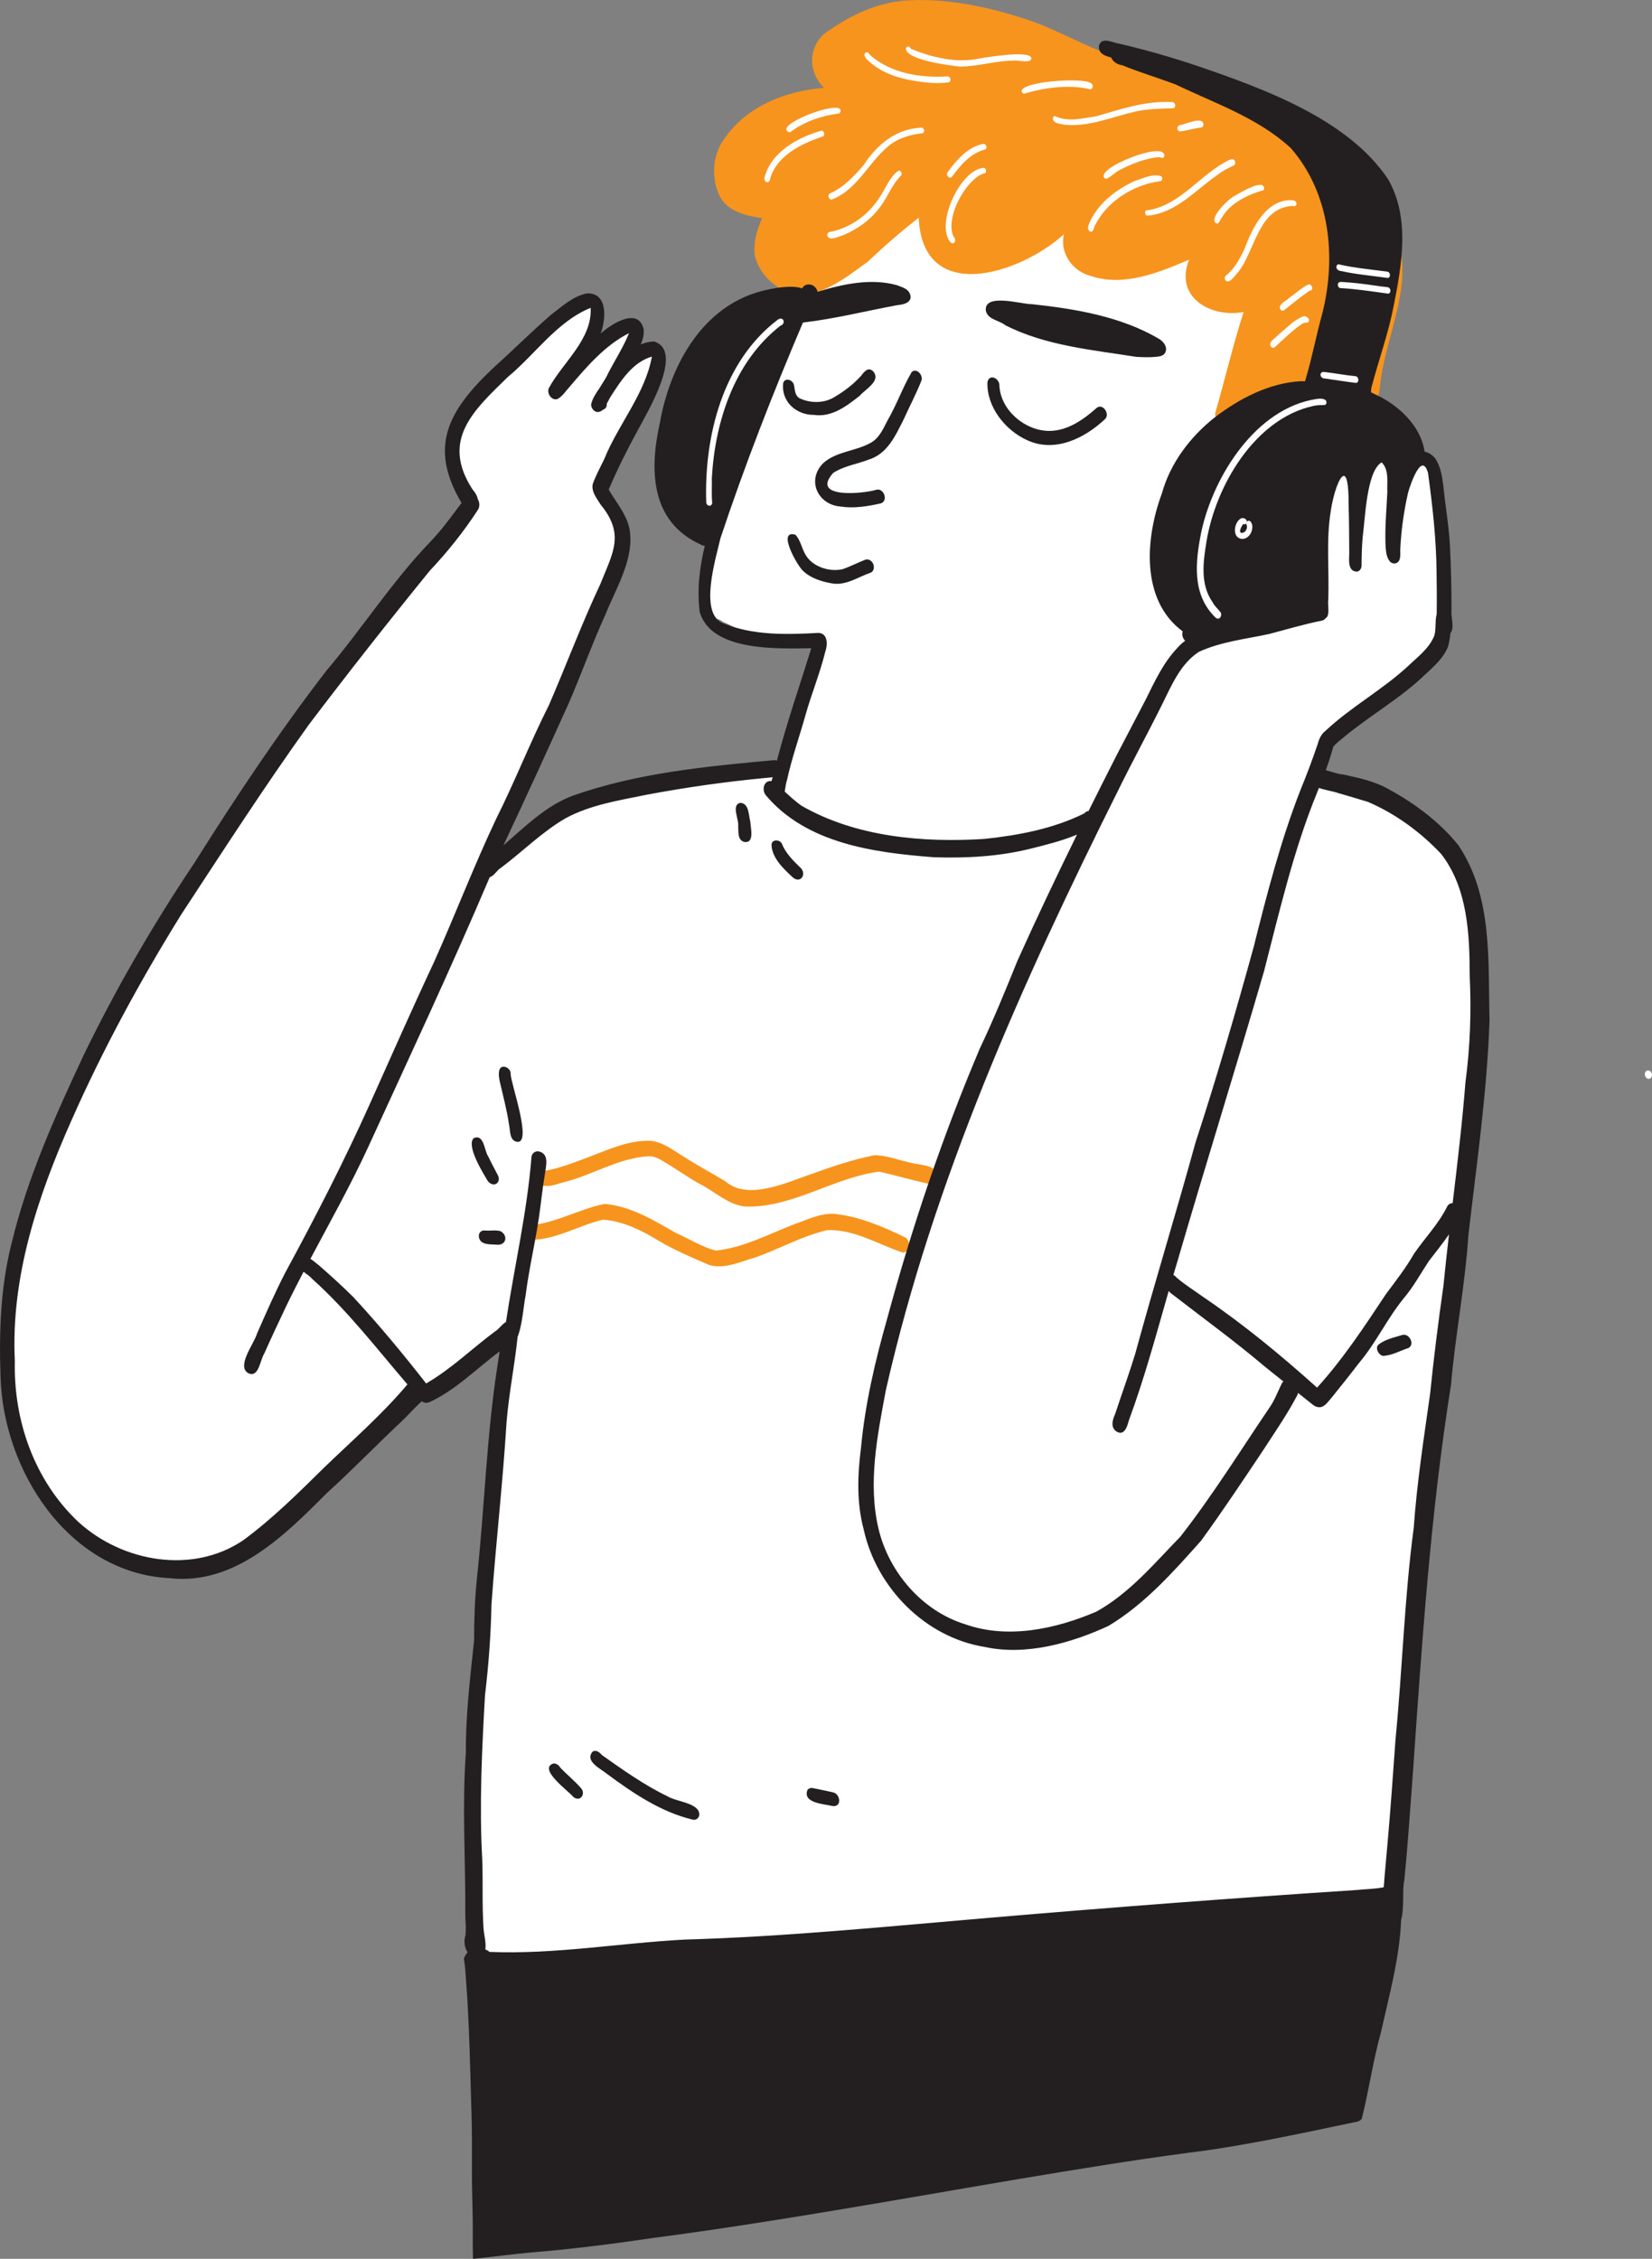 <?xml version="1.0" encoding="UTF-8"?>
<svg id="Layer_1" data-name="Layer 1" xmlns="http://www.w3.org/2000/svg" viewBox="0 0 1153.2 1576.52">
  <rect x="0" y="0" width="1153.2" height="1576.52" fill="#808080" stroke="none"/>
  <defs>
    <style>
      .cls-1 {
        fill: #fff;
      }

      .cls-2 {
        fill: #f7941d;
      }

      .cls-3 {
        fill: #231f20;
      }
    </style>
  </defs>
  <path class="cls-1" d="m395.04,215.29c.84-.04,2.91-.03,2,1.14-1.94-.15-3.37,1.48-4.9,2.54-.97.67-1.72,1.57-2.65,2.27-1.06.79-2.38,1.13-3.48,1.87-.67.45-1.4.71-2.05,1.14-.54.36-.95,1.06-1.46,1.52-1.08.96-1.9,2.21-3,3.11-2.29,1.87-5.04,3.46-7.18,5.48-1.33,1.26-2.13,2.69-3.28,4.05-1.03,1.21-2.41,2.13-3.46,3.38-1.82,2.17-4.12,3.92-5.91,6.11-.37.45-.57.88-1.05,1.22s-1.08.47-1.57.86-.9.75-1.43,1.1c-.97.65-1.33,1.5-2.12,2.28-.94.93-2.08,1.6-3.11,2.39s-2.22,2.26-3.01,3.36c-.73,1.02-1.41,1.89-2.31,2.78-1.03,1.02-1.69,2.18-2.73,3.21-2.01,1.99-3.9,4.18-5.94,6.23-1.75,1.75-3.46,3.44-4.65,5.56-.53.94-.93,1.9-1.38,2.89-.29.64-.88,1.02-1.21,1.65-.3.58-.7,1.5-.89,2.12-.16.53,0,1.03-.12,1.56-.13.57-.61,1-.77,1.56-.29,1-.64,2.1-.88,3.11-.49,2.08-1.23,4.02-2.08,6-.39.9-1.22,1.17-1.69,1.97-.26.44-.28.95-.53,1.37-.27.44-.5.58-.68,1.08-.69,1.91-1.54,3.8-2.17,5.78-.21.66-.26,1.39-.49,2.04-.24.69-.74.94-1.1,1.53-.42.69-.04,1.16-.22,1.93-.14.57-.36.79-.47,1.4-.17.97-.44,1.92-.67,2.88-.35,1.47-.22,3.04-.22,4.57,0,1.18-.19,2.52.1,3.67.24.94.84,1.9,1.12,2.75.66,1.96,2.2,3.56,3.65,5.02.6.6,1.37,1.27,1.69,2.08.28.7.31,1.27.71,1.94s.71,1.4.95,2.17c.39,1.23.95,2.4,1.1,3.68.2,1.71.95,3.14,1.3,4.8.15.72.06,1.32.36,2.02.22.52.43,1,.62,1.53.45,1.25.39,2.33.39,3.67,0,.59.03,1.19,0,1.79-.03.94-.25.89-.63,1.65-.67,1.34-.87,2.99-1.24,4.45s-1.2,2.92-1.69,4.34c-.39,1.14-1.01,1.66-1.67,2.65-.38.57-.79,1.09-1.18,1.64-.36.49-.44,1.17-.79,1.63-.44.58-1,.89-1.42,1.54-.55.84-.74.82-1.57,1.49-.71.57-1.11,1.4-1.69,2.08-.78.9-1.8,1.44-2.51,2.42-1.48,2.07-3.41,3.66-4.93,5.72-.99,1.35-2.27,2.53-3.56,3.58-1.14.92-2.01,2.33-3.22,3.17-1.12.78-1.87,1.82-3.01,2.6-1.36.92-2.73,1.99-3.79,3.27-.87,1.05-1.81,2.06-2.86,2.86-.49.38-.88.81-1.34,1.24-.66.61-.96,1.16-1.53,1.79-.24.27-.7.36-.94.64-.19.23-.24.59-.42.81-.35.44-.81.48-1.24.84s-.61,1.04-.98,1.43c-.47.5-.94.76-1.35,1.37-.63.95-1.5,1.54-2.21,2.41-.28.34-.34.99-.64,1.29-.26.27-.6.34-.87.54-.58.43-1.04.95-1.56,1.5-1.45,1.55-2.61,3.34-4.06,4.89-.65.69-1.28,1.35-1.92,2.04-.42.45-.96.79-1.31,1.33-.33.52-.42,1.22-.84,1.68-.67.72-1.48,1.36-2.18,2.08-.57.58-.82,1.01-1.17,1.69-.4.77-.93.99-1.47,1.64-.89,1.07-1.76,2.03-2.61,3.12-.33.43-.86.99-1.25,1.36-.5.47-1.11.75-1.58,1.3-.97,1.12-1.65,2.42-2.52,3.58-.8,1.07-1.31,2.2-2.07,3.31-.63.94-.84,1.96-1.5,2.91-.74,1.07-1.53,2.08-2.22,3.14-1.56,2.4-2.95,5.08-4.46,7.54-1.16,1.89-2.45,4.09-3.86,5.88-.97,1.23-2.61,2.91-4.12,3.43-.5.17-1.85.48-2.23.88-.71.75-1.35,1.53-2.1,2.24-1.1,1.04-2.05,2.23-3.15,3.27-.51.48-.87,1.05-1.38,1.52-.35.32-.97.45-1.36.78-.55.46-.91,1.08-1.45,1.56-.75.67-1.68,1.16-2.43,1.84-1.14,1.04-1.97,2.34-3.1,3.37s-2.47,1.93-3.7,2.86-2.09,2.31-3.22,3.36c-.82.75-1.69,1.49-2.43,2.31-1.87,2.04-3.43,4.34-5.33,6.36-.32.34-.83.81-1.13,1.2-.48.61-.64,1.08-1.02,1.74s-.97.95-1.44,1.58c-.4.53-.36,1.17-.63,1.73-.52,1.11-1.49,1.93-2.14,2.98-.53.85-.86,1.82-1.42,2.66-.44.66-.64,1.35-1.04,1.95-.33.51-.83.88-1.17,1.47-.9,1.56-1.96,3.04-2.91,4.56-.4.64-.5,1.32-.76,2s-.69,1.11-1.02,1.67c-.26.43-.38.99-.59,1.43-.41.85-1.1,1.53-1.31,2.47-.13.59-.19,1.16-.42,1.77-.28.75-.53,1.29-.88,1.87-.98,1.59-1.63,3.55-2.57,5.24-2.12,3.82-4.31,7.5-6.7,11.18-1.86,2.86-3.66,5.82-5.63,8.61-.92,1.3-1.71,2.77-2.56,4.1-.4.64-.77,1.28-1.21,1.89-.62.87-1.02,1.85-1.62,2.68-.89,1.24-1.82,2.61-2.58,4-.47.85-.59,1.8-1.15,2.59-.18.26-.49.4-.68.73-.21.36-.2.79-.41,1.13-.47.78-.86,1.36-1.25,2.25-.29.66-.65,1.33-1.04,1.91s-.89,1.02-1.17,1.69c-.52,1.23-1.14,2.06-1.85,3.21-.48.78-1.12,1.37-1.62,2.13-.58.89-.74,1.92-1.32,2.82-.97,1.48-1.77,3.17-2.75,4.68-.56.85-1.44,1.91-2.12,2.67-.27.3-.67.52-.91.84-.37.49-.38,1.06-.73,1.54-.99,1.38-2.56,2.22-3.36,3.71-.61,1.13-1.32,2.14-1.98,3.22-.48.79-1.09,1.04-1.55,1.85-.74,1.28-1.34,2.65-2.1,3.92-1.68,2.81-3.67,5.21-5.07,8.22-1.01,2.17-2.33,4.15-3.84,6-.68.84-1.23,1.76-1.79,2.67-.45.73-.59,1.54-1.09,2.25s-1.13,1.42-1.67,2.09c-.26.33-.55.51-.8.88-.39.56-.38,1.31-.74,1.83s-.51.27-.8.6c-.43.49-.57,1.08-.87,1.64-.63,1.16-1.39,2.23-2.02,3.4-1.11,2.07-2.32,4.06-3.53,6.09s-2.43,3.83-3.57,5.78c-.52.9-1.15,1.79-1.57,2.73-.55,1.23-1.11,1.88-1.89,2.94-2.21,3.02-4.28,6.22-6.78,8.89-.8.86-1,1.17-1.41,2.31s-.92,2.35-1.45,3.44-1.34,2.08-2.01,3.15c-.37.63-.79,1.23-1.26,1.79-.34.52-.55,1.08-.63,1.69-.95,1.7-1.99,3.39-3,5.07-.43.72-.9,1.41-1.34,2.11-.57.9-.79,1.73-1.21,2.71-.36.84-.94,2.09-1.52,2.82-.87,1.09-1.64,2.23-2.46,3.34-.97,1.31-2.07,2.5-2.91,3.9-.63,1.04-1.37,1.45-2.15,2.32-.53.6-.83,1.37-1.3,2.01s-.88,1.28-1.22,2c-.44.92-.87,1.37-1.47,2.11-.83,1.03-1.26,2.45-1.86,3.66-.52,1.04-1.03,2.08-1.56,3.11-.21.42-.33.97-.54,1.36-.26.45-.67.76-1.02,1.2-.63.8-.8,1.69-1.32,2.56-.57.94-1.09,1.9-1.68,2.79-.61.92-.95,1.7-1.3,2.67-.31.87-1.13,1.22-1.51,2.1-.26.62-.19,1.34-.39,1.99-.22.71-.65,1.29-1.06,1.9-.65.97-1.15,1.98-1.15,3.18,0,.08.08.64.06.72-.19.59-.37.54-.86.95-.57.48-.94,1.16-1.33,1.79-1.01,1.65-2.46,3.21-3.14,5.02-.88,2.36-1.46,4.79-2.26,7.11-.63,1.82-1.23,3.45-2.18,5.11-.45.78-.63,1.41-.87,2.21-.27.91-.83,1.54-1.12,2.45-.26.83-.6,1.66-.89,2.45-.35.94-1.08,1.86-1.45,2.76-.41.98-.41,1.95-.97,2.83-.71,1.12-1.11,2.27-1.78,3.4-1.04,1.76-2.34,3.49-2.9,5.45-.12.42-.21.97-.47,1.3-.32.4-.75.49-1.05.93-.41.61-.77,1.71-.94,2.44-.46,2.02-1.55,3.85-1.78,6-.11,1.02-.22,1.7-.47,2.66-.27,1.04-.65,1.97-.81,3.04-.28,1.87-2.01,2.81-3.42,4.02-.86.74-1.83,1.24-2.76,1.86-1.84,1.22-1.78,3.55-2.62,5.45-.92,2.08-2.4,3.76-3.11,5.96-.37,1.14-1.06,1.96-1.47,3.04s-.51,2.32-.97,3.42-1.06,1.96-1.2,3.18-.35,2.09-.82,3.26c-.92,2.33-1.01,5.1-1.34,7.58-.09.68-.02,1.48-.2,2.14s-.6,1.15-.77,1.8c-.22.86-.18,1.84-.35,2.72-.22,1.12-.62,2.04-1.03,3.1-.47,1.22-.62,2.54-.99,3.79s-.68,2.27-.78,3.57c-.07.9-.5,1.09-.81,1.86-.44,1.09.01,2.74-.17,3.9-.68,4.28-1.24,8.6-2.17,12.83-.4,1.84-.79,3.57-1.29,5.4s-.72,3.44-1.11,5.19c-1.01,4.55-2.26,9.24-2.85,13.83-.27,2.09-.22,4.4-.93,6.4-.95,2.67-1.27,5.77-1.89,8.56s-1.11,5.67-1.72,8.51c-.37,1.73-.8,3.38-.84,5.16s-.05,3.13.43,4.81c.41,1.42.81,2.51.89,4.08.04.8.41,1.42.47,2.22.05.73-.06,1.42.09,2.12.07.3.3.55.36.98s0,.92-.01,1.34c0,.89,0,1.78,0,2.67,0,.7.14,1.54.02,2.22-.15.83-.49,1.32-.47,2.22s-.29,1.39-.47,2.22c-.09.42.09.91.03,1.34-.06.49-.28.63-.36.98-.61,2.96-.54,6.04-.54,9.22,0,.89-.04,1.78-.01,2.67.03,1.09.43,2.05.47,3.14.05,1.63-.29,3.5.03,5.09.18.89.35,1.5.4,2.44.04.78.27,1.6.44,2.34.18.8.73,1.29.91,2.1.2.9.76,1.75.9,2.67.24,1.58.64,3.1.9,4.66.18,1.04.41,1.87.41,3s0,2.3,0,3.45c0,1.58-.22,3.33-.01,4.9.19,1.44.81,2.75,1.4,4.16.22.53.62,1.19.74,1.7.17.7.15,1.5.53,2.15.14.25.33.32.45.52.36.6.28.56.43,1.24.11.48.4.84.48,1.32.1.56-.06,1.1.07,1.69.2.86.31,1.42.34,2.3.03,1.19.55,1.85.86,2.92.19.67.21,1.39.47,2.01.03.08.37.55.36.51.13.63-.16,1.63.17,2.18.19.3.57.27.74.51.2.3.09.88.17,1.24.18.79.64,1.53.8,2.33.12.57.15.85.31,1.31s.36.61.48,1.14c.29,1.23.24,2.52.53,3.78.14.61.15,1.38.54,1.91.24.33.55.49.75.84.42.74.52,1.73,1.02,2.48.38.56.85.75,1.13,1.41.43,1,.65,1.04,1.44,1.78.56.52.59,1.02.97,1.56.49.71,1.28,1.2,1.8,1.89.6.78,1.31,1.2,1.73,2,.19.35.25.8.49,1.15.2.22.43.4.7.52.09.25.15.51.19.78.41.78.53,1.46.77,2.24.18.58.22.36.47.78.2.34.33.56.54.97.45.89.54,1.82.89,2.71.31.77.78,1.41,1.11,2.2.64,1.53,2.12,2.62,3.26,3.78,1.23,1.25,1.74,3.3,3.08,4.34.57.44.92.73,1.43,1.21.59.56,1.32.68,1.81,1.32,1.05,1.37,2.13,2.71,3.42,3.84.6.52,1.43.85,1.91,1.48.2.26.22.67.42.93.25.34.63.43.9.72.67.72,1.05,1.27,1.78,1.9s1.56,1.44,2.11,2.25,1.09.83,1.69,1.42.63,1.19,1.42,1.69c.68.43,1.24.86,1.78,1.44s.88,1.47,1.43,2.04c.14.14.53.01.68.15.37.35.51.92.88,1.28.49.47,1.29.95,1.89,1.32.48.3.91.27,1.37.52.37.2.27.46.52.68.9.81,1.35,1.52,2.44,2.01,1.25.56,2.48,1.15,3.71,1.77,1,.5,1.75,1.28,2.76,1.79,1.32.67,2.38,1.47,3.88,1.79,1.76.38,3.27,1.16,5.01,1.54,1.36.3,1.9.69,2.99,1.35s2.32.78,3.53,1.04c2.12.46,4.15,1.1,6.27,1.61.31.08.69.12.98.21.42.12.99.61,1.31.7.95.27,2.04.19,3.02.42,2.5.6,5.02.99,7.52,1.46,1.61.3,3.32.56,4.95.84,1.22.21,2.63.39,3.88.5,2.79.25,5.74-.02,8.55-.02,2.32,0,4.55.17,6.78-.56,1.34-.44,2.55-1.03,3.94-1.27,1.51-.26,2.26-1.08,3.56-1.64,1.12-.47,2.86-.49,4.06-.53,1.38-.05,1.88-.6,3.08-1.33,2.39-1.45,4.88-2.16,7.44-3.22,2.14-.88,4.16-1.85,6.24-2.89s4.23-1.55,6.22-2.66c.9-.5,1.95-1.08,2.79-1.65,1.26-.85,1.99-1.86,3.43-2.49,1.34-.59,2.49-.87,3.67-1.76,1.39-1.04,2.98-1.81,4.34-2.88,2-1.56,4.13-2.93,6.21-4.34,1.68-1.14,3.67-1.73,5.33-2.86.84-.57,1.27-1.3,2.2-1.79,1.12-.58,2.12-1.39,3.13-2.13,2.3-1.69,3.6-4.36,5.77-6.12.42-.34.79-.43,1.15-.86.46-.56.55-1.07,1.07-1.59.66-.65,1.18-1.15,1.77-1.87s1.27-1.27,1.79-2c.66-.92,1.31-1.25,2.11-1.99.96-.9,1.71-2.06,2.66-3,1.09-1.08,2.18-2.16,3.25-3.25.83-.84,1.78-1.36,2.68-2.09,1.06-.87,1.94-1.83,3.07-2.67,4.66-3.42,8.56-7.82,12.9-11.58.91-.78,1.9-1.23,2.69-2.21s1.34-1.91,2.3-2.66,2.07-1.52,3.01-2.42c1.1-1.06,1.88-2.32,3.1-3.24,1.16-.88,2.04-1.47,2.94-2.66,1.08-1.42,2.15-3.23,3.51-4.38,2.07-1.75,3.63-3.74,5.56-5.63.81-.79,1.27-1.66,2-2.47.42-.47.71-.65,1.1-1.18.33-.45.47-.82.9-1.16.97-.77,1.92-1.58,2.81-2.53.99-1.06,1.87-2.28,2.96-3.33.53-.51,1.16-.86,1.7-1.33.6-.52.96-1.1,1.52-1.67.95-.98,1.88-2.03,2.91-2.91,1.54-1.31,2.66-3.02,4.2-4.31.71-.6,1.47-1.21,2.22-1.79,1.04-.8,2.26-1.09,3.36-1.75.66-.4,1.17-1.02,1.86-1.34.93-.44,1.84-.8,2.69-1.43,1.76-1.31,3.58-2.76,5.75-3.34,1.58-.42,2.28-.68,3.46-1.78,1.33-1.25,2.77-1.64,4.4-2.31.59-.24.96-.58,1.49-.91.74-.46,1.5-.64,2.26-1.06,1.45-.81,1.83-2.54,3.46-3.31.85-.4,1.57-.89,2.4-1.3.53-.27,1.15-.3,1.67-.61.75-.44,1.18-1.28,1.91-1.76.88-.57,2.08-.85,3.08-1.17,1.86-.59,3.11-1.6,4.8-2.47,1.47-.76,2.68-1.65,4.31-1.96.76-.14,1.22-.26,1.92-.68,1.17-.69,2.41-1.05,3.55-1.79.6-.39,1.09-.56,1.67-.89.83-.48,1.5-1.09,2.31-1.59.74-.46,1.46-.49,2.25-.78.7-.26,1.23-.68,1.86-1.06,1.4-.84,2.63-1.78,3.9-2.79l.79-.69c.39-.35.85-.56,1.37-.63.47-.4.5-.72.87-1.18.59,1.94.09,4.56.09,6.55v17.84c0,2.12-.11,4.18.34,6.23.81,3.72.56,7.48.55,11.28,0,4.44-.57,8.73-.89,13.16-.13,1.81-.36,3.58-.78,5.35s-.33,3.41-.65,5.1c-.61,3.15-1.35,6.22-2.14,9.34-.5,1.95-.73,3.93-1.22,5.9-.45,1.84-.68,3.77-.99,5.64s-.45,3.69-.44,5.6c0,1.09.12,2.22-.1,3.29-.6,2.97-.34,6.05-.35,9.08,0,2.13-.01,4.18-.22,6.3-.25,2.5.02,5.07-.32,7.55-.49,3.54-.38,7.1-.35,10.68.02,1.92-.45,3.69-.44,5.64,0,1.06,0,2.13,0,3.19.01,1.73-.35,3.36-.45,5.09-.13,2.32-.39,4.68-.79,6.97-.31,1.77.19,3.55-.53,5.25-.4.95-.9,1.85-1.34,2.77-.6,1.22-.8,2.52-.89,3.85-.07.98-.44,1.7-.45,2.72-.03,2.51.28,5.2-.09,7.69-.4,2.7-.36,5.36-.34,8.1.02,2.19-.28,4.33-.73,6.48-.48,2.32-.6,4.31-.61,6.65-.01,2.09.44,4.62.44,6.7,0,1.06.05,2.13.01,3.19s-.44,1.9-.45,2.99c-.06,4.14,0,8.29,0,12.43,0,1.67,0,3.33.01,5,.02,1.81-.49,3.51-.45,5.31.05,2.28-.51,4.35-.8,6.59-.31,2.4-.09,4.91-.09,7.33v8.33c0,1.59.05,3.2.01,4.79s-.47,3-.45,4.55c.02,1.81.09,3.54-.35,5.24-.26,1.02,0,2.09-.2,3.13-.23,1.2-.7,2.44-.81,3.65-.08.87.14,1.78.05,2.65-.14,1.23-.47,2.15-.47,3.46.02,2.69.42,5.78-.1,8.42-.55,2.79-.34,5.68-.35,8.54,0,1.29,0,2.47-.22,3.75-.28,1.6-.02,3.16-.2,4.75-.13,1.2-.48,2.21-.47,3.43,0,1,0,2.01,0,3.01v32.34c0,.81.02,1.62,0,2.42-.02,1.1-.4,2.05-.47,3.14s.02,2.21.03,3.3c.02,1.87-.47,3.64-.45,5.56s-.14,3.58-.57,5.45c-.36,1.6-.38,3.22-.67,4.83s.02,3.4-.2,5.08c-.4,3.05-.29,6.07-.69,9.12-.26,1.96-.06,3.84-.44,5.79-.21,1.06-.06,2.12-.09,3.19-.03,1.21-.48,2.2-.47,3.43.02,1.41.01,2.81.01,4.22,0,2.4-.27,5.04.22,7.38.58,2.8,1.2,5.67,1.55,8.5.27,2.2.85,4.55,1.44,6.67s1.78,3.85,2.14,5.99c.11.66.04,1.23.25,1.89.25.8.55,1.39.64,2.24.13,1.23.37,2.49.76,3.67.65,1.98,1.08,4.23,1.89,6.11.97,2.24,2.4,3.81,5.04,4.01,3.81.29,7.5.45,11.33.43,6.71-.04,13.32.94,20.01,1.25,5.95.28,11.91.24,17.87.63,1.77.12,3.57.25,5.33.43,2.99.31,5.91,1.11,8.92,1.21,5.34.18,10.63.49,15.97.48,5.63-.01,11.33-.35,16.93.41,3.92.53,7.75,1.4,11.65,2.03,6.26,1.02,12.55,1.75,18.89,1.94,9.37.28,18.78.05,28.15.06,3.47,0,6.94.07,10.4.03,5.66-.05,11.27-.67,16.92-.94,9.75-.46,19.5-.51,29.25-.45,7.75.05,15.51.7,23.25,1.24,6.92.48,13.74.54,20.67.55,5.39,0,10.55-.19,15.9-.8.87-.1,2.46-.46,3.08.36,1.38,0,2.16-.38,3.52-.47,2.55-.17,5.19.02,7.74.02,4.25,0,8.5-.01,12.76,0,5.3.01,10.55-.48,15.84-.45,6.42.03,12.73-.54,19.13-.78,2.34-.09,4.7-.02,7.04-.18,3.35-.23,6.6-.72,9.96-.81,6.82-.19,13.67-.52,20.46-1.09,3.14-.27,6.05-.72,9.15-1.23,4.04-.66,8.11-.85,12.18-1.22,7.46-.68,14.84-1.37,22.34-1.35,6.76.02,13.53.01,20.29.01,7.86,0,15.78.23,23.63-.1,7.34-.31,14.68-.56,22.02-.78,5.26-.16,10.48-1.18,15.72-1.67,3.75-.36,7.46-.95,11.2-1.35s7.42-.67,11.11-1.52c4.71-1.09,9.6-2.17,14.13-3.89,2.27-.86,4.47-1.92,6.77-2.71,2.14-.74,4.26-1.24,6.33-2.19,2.87-1.3,5.59-2.13,8.63-2.88,6.64-1.64,13.16-4.11,19.61-6.36,6.01-2.1,11.9-4.94,17.69-7.59,1.68-.77,3.8-1.19,5.32-2.28,1.42-1.01,2.81-2.37,4.08-3.58,2.33-2.21,4.92-4.25,7.46-6.22,1-.78,2.01-1.72,2.91-2.57.42-.4.8-1,1.27-1.35s1.25-.58,1.79-.96c1.3-.92,2.66-1.7,3.89-2.71.73-.6,1.45-1.23,2.13-1.88s1.55-1.04,2.27-1.66c.77-.66,1.36-1.83,1.94-2.65.87-1.23,2.04-1.83,2.66-3.1.87-1.77,2.12-3.84,2.57-5.78s.86-3.87,1.22-5.79c.47-2.52-.11-5.04.54-7.58.6-2.34.44-4.69.44-7.11v-27.56c0-1.96.01-3.92,0-5.88-.01-2.33.48-4.57.45-6.89-.04-3.76.77-7.3,1.43-11,.26-1.44.58-2.85.89-4.29.48-2.22.51-4.37.87-6.58.31-1.91,1.04-3.52,1.6-5.33.64-2.06.59-4.27,1.06-6.35.15-.68.56-1.3.72-1.99.25-1.11.14-2.25.41-3.37.23-.97.47-1.84.56-2.84.1-1.17.57-2.12.82-3.25s.18-2.12.52-3.23c.21-.7.35-1.42.57-2.11.63-2.05,1.15-4.07,1.56-6.19.75-3.95,1.33-8,2.21-11.92.43-1.91.57-3.62.57-5.57,0-2.11.34-4.04.47-6.11.09-1.46-.15-2.96-.05-4.42.13-1.78.48-3.3.47-5.13,0-1.61.33-3.06.43-4.65s.47-3.46.8-5.1c.2-.99.02-1.92.07-2.92.06-1.13.45-2.18.49-3.32.06-1.85-.02-3.72-.02-5.57v-19.08c0-1.6.02-3.19,0-4.79-.01-1.73.46-3.25.43-4.99-.01-.62-.01-1.16.11-1.78.28-1.4.26-2.59.32-4.01.08-1.79.66-3.68,1.02-5.43.18-.86.23-1.7.37-2.57.2-1.31.83-2.3,1.21-3.54.34-1.1.29-2.3.63-3.4.32-1.04.71-1.65.8-2.83.18-2.27.8-4.52.9-6.79.07-1.73-.02-3.49-.02-5.23,0-.73-.7.33-1.05-.31s-.45-1.64-.72-2.36c-.69-1.82-.67-3.39-.67-5.33,0-3.22,0-6.44,0-9.66,0-.94-.03-1.88-.02-2.81.03-1.69.61-3.19.72-4.86.09-1.35-.16-2.66.1-4.01.31-1.62,1.13-3.05,1.22-4.69.16-3.17.68-6.18.64-9.38-.02-1.69.21-2.89.53-4.47.19-.93-.06-1.89.12-2.79.23-1.14.98-2.08,1.23-3.25.4-1.81.02-3.73.19-5.55.35-3.7,1.07-7.36,1.28-11.04.09-1.53.44-2.43.94-3.84.64-1.82.4-3.78.39-5.69-.02-3.35,0-6.71,0-10.06,0-3.91.02-7.82-.02-11.74-.04-4.16.9-8.4,1.41-12.53.29-2.36,1.26-4.53,1.31-6.93s.36-4.87.57-7.34c.23-2.65.13-5.23.53-7.88.47-3.08,1.37-6.06,1.87-9.14.68-4.17.98-8.53,2.08-12.6,1.04-3.86,1.29-7.87,2.23-11.77.55-2.27,1.42-4.49,2.02-6.77.66-2.5.5-4.81,1.52-7.15.47-1.09.39-1.92.47-3.09.09-1.45.64-2.81.72-4.27.19-3.24.2-6.24,1.3-9.35.9-2.54.74-5.19,1.33-7.82.63-2.81.27-5.74.99-8.46.55-2.06.87-4.1,1.34-6.14s.2-4.09.32-6.23.68-3.88.68-5.99c0-1.99-.12-4.02-.02-6.01s.7-3.89.68-6.02.69-3.91.66-6c-.03-1.79-.22-3.76.15-5.5.43-2.02.98-4.14,1.21-6.18.09-.84-.05-1.6.11-2.44.25-1.34.94-2.57,1.15-3.92.13-.84.07-1.73.05-2.58-.03-1.75.31-3.02.61-4.72.22-1.26-.1-2.55.02-3.81.13-1.34.65-2.58.73-3.93.18-3.16,0-6.42-.02-9.59s.63-6.08,1.18-9.2c.47-2.67-.23-5.45.12-8.12.32-2.46.72-4.63.7-7.15-.02-2.83.67-5.32.66-8.16-.03-11.35,0-22.69,0-34.04v-12.71c0-1.56.04-3.11.02-4.67-.02-1.4-.56-2.44-.72-3.8-.52-4.52.03-9.47.03-14.02,0-4.84-.28-9.68.61-14.38.73-3.86.06-8.48.06-12.42,0-4.66.09-9.34.02-14-.03-1.54-.56-2.69-.72-4.18-.08-.81.15-1.66.07-2.47-.23-2.13-1.51-4.51-2.21-6.54-.29-.83-.26-1.71-.52-2.48-.29-.85-1.03-1.54-1.48-2.33-1.09-1.95-2.04-4-2.98-6.02-1.74-3.72-3.34-7.25-4.84-11.05-.4-1.02-.49-2.06-.79-3.1-.36-1.25-1.06-1.86-1.81-2.84-1.18-1.55-1.3-3.46-2.19-5.12-1.87-3.51-4.1-6.65-7.07-9.4-.52-.48-1.29-1.01-1.74-1.52-.54-.62-.66-1.47-1.19-2.11-1.49-1.78-3.38-3.24-5.23-4.7-1.28-1-2.22-2.25-3.45-3.3-.74-.63-1.45-1.15-2.13-1.86-.62-.65-1.09-.75-1.74-1.28-1.35-1.09-2.41-2.43-3.48-3.73s-2.38-1.18-3.48-2.02c-.66-.51-1.06-1.3-1.85-1.8-.7-.44-1.46-.73-2.17-1.14s-1.21-1.2-1.81-1.56c-.63-.39-1.75-.26-2.52-.6-1.81-.79-3.44-2.11-5.33-2.7-1.12-.35-1.67-.34-2.65-.97-.9-.58-1.65-1.24-2.65-1.68-4.49-1.95-9.35-3.37-14.01-4.82-2.05-.64-3.94-1.98-6.03-2.55-.81-.22-1.5-.02-2.32-.11-.93-.1-1.82-.49-2.72-.78-1-.31-2.13-.37-3.11-.71-1.05-.37-1.74-1.06-2.84-1.23-1.98-.3-3.95-.64-5.94-1.23-1.4-.42-2.76-.96-4.03-1.42-.89-.32-3.47-1.57-4.36-1.33,0-1.53-1.48-2.87-.85-4.15.78-1.58,1.64-3.45,2.03-5.19.14-.6-.04-1.5.26-2.03s.81-.39,1.09-.78c.21-.29.15-.92.28-1.19.61-1.26,1.7-2.55,2.5-3.69.45-.63,1.01-.99,1.37-1.62.45-.78.55-1.82,1.06-2.64s1.05-1.28,1.42-2.17c.54-1.3.91-2.61,1.5-3.88.79-1.71,1.43-3.78,2.5-5.37.33-.48.89-.81,1.18-1.28.44-.7.45-1.59.96-2.3,1.49-2.07,4.18-4.83,6.51-5.89,4.44-2.02,8.11-5.24,12.2-7.85,1.72-1.1,3.75-2.04,5.35-3.3,1.49-1.17,2.73-2.61,4.27-3.76s3.11-1.75,4.44-3.26c1.4-1.58,2.75-2.61,4.43-3.66,2.6-1.63,5.15-4.13,8.14-5.5,3.76-1.73,6.58-4.31,9.68-6.84,1.32-1.08,2.68-1.49,3.94-2.72.63-.61.95-1.58,1.53-2.28.84-1,1.83-1.76,2.9-2.52,2.68-1.9,4.44-5.23,6.29-7.8,1.02-1.41,2.25-3.32,2.86-5.02.64-1.78.6-3.53,1.12-5.31.58-1.96,1.57-3.65,1.69-5.67.13-2.2.68-4.12.67-6.37-.02-3.41.75-7.75-.06-11.01-.43-1.75-1.13-3.56-1.62-5.31s0-3.3-.29-4.98c-.21-1.22-.67-2.1-.72-3.38-.03-.71.04-1.26-.13-1.97-.55-2.21-1.19-3.62-1.18-6,.01-2.11-.62-3.83-.68-5.85-.05-1.71.02-3.43.02-5.14,0-3.41.67-7.7.03-11.04-.16-.84-.63-1.44-.73-2.3-.09-.73.02-1.57.02-2.32.02-2.1-.3-4.01-.63-6.02-.12-.72-.6-1.27-.74-1.98-.19-1,.03-2.35.03-3.37,0-2.31-.26-4.09-.6-6.31-.57-3.64-.84-7.35-1.36-10.97-.27-1.92-.7-3.39-.7-5.37,0-.73.17-1.64.02-2.35-.19-.92-.62-1.58-.72-2.57-.17-1.76.09-3.07-.55-4.76-.41-1.06-.71-1.03-1.27-1.81s-.59-1.96-1.18-2.55-1.57-.44-2.3-.76c-.83-.37-1.4-.94-2.28-1.29-1.46-.58-2.68-.58-4.39-.58-3.15,0-6.51.34-9.64.03-2.5-.25-4.48-2.54-6.69-3.7-2.68-1.41-4.88-3.72-7.69-4.49-.71-.19-1.84-.36-2.5-.64-.5-.22-.87-.85-1.47-1.07-2.04-.75-4.49-.43-6.55-.95-.67-.17-.94-.5-1.91-.53-1.21-.03-2.42.17-3.59-.14-1.45-.38-3.59-.34-4.66-1.56-1.21-1.39-1.78-3.72-2.89-5.29-.47-.66-1.25-1.31-1.62-1.97-.23-.41-.06-1.09-.26-1.52-.21-.46-.85-.79-1.08-1.31-.41-.92-.49-1.62-1.04-2.52-.46-.75-1.26-1.54-1.62-2.33-.78-1.72-.87-3.74-1.59-5.46-.35-.84-.81-1.78-1.2-2.57-.36-.7-1.15-1.24-1.39-1.93-.2-.6.15-1.38-.08-2.05-.41-1.19-1.08-1.31-1.22-2.63-.41-3.84.13-7.4,2.17-10.69.86-1.39,1.92-3.04,2.39-4.67.53-1.83.44-3.72.85-5.55.15-.66.51-.98.63-1.75.15-.98-.17-1.99.04-2.97.18-.85.48-1.51.61-2.37.17-1.17.2-2.16.83-3.23,1.79-3.01,1.94-6.06,2.48-9.61.32-2.07,1.35-3.67,1.35-5.82,0-3.42,1.06-6.21,2.3-9.33.68-1.72.37-3.85.37-5.69,0-2.89.62-5.63.68-8.47.03-1.39-.17-2.82.04-4.2.2-1.29.59-2.37.63-3.68.06-2.2-.37-4.64-.07-6.81.17-1.23.96-1.81,1.33-2.9.34-1.03.52-2.05.91-3.1.36-.98.31-1.87.54-2.84.28-1.17,1.1-2.23,1.53-3.35,1.18-3.01,1.09-6.47,2.14-9.48.79-2.25.94-3.81.94-6.17,0-2.75-.26-7.13-.83-9.85-.35-1.64-.93-3.26-1.12-4.92-.27-2.41.13-4.75-.35-7.16-.57-2.89-1.48-5.81-2.52-8.57s-3.14-4.18-4.79-6.48c-1.51-2.11-2.69-4.76-4.11-6.99-2.58-4.05-5.5-7.95-9.31-10.91-2.4-1.87-3.89-4.28-6.12-6.3-.89-.8-1.94-1.35-2.85-2.12-1.36-1.15-2.26-2.66-3.5-3.9-1.98-1.98-4.5-3.76-6.68-5.5s-4.35-3.39-6.91-4.63c-4.76-2.31-9.09-5.77-13.61-8.52-.92-.56-1.85-.8-2.79-1.26-1.33-.65-1.76-1.76-2.9-2.51-2.09-1.37-4.57-2.41-6.77-3.69-2.02-1.17-4.11-2.27-6.17-3.39-2.35-1.27-5.2-1.05-7.61-2.21-1.22-.59-2.45-1.22-3.69-1.77-1.41-.63-3.01-.63-4.4-1.29-1.53-.73-2.31-1.15-3.96-1.43-1.74-.29-2.8-1.21-4.36-1.79-2.18-.81-4.55-.82-6.66-1.87-2.35-1.17-4.76-1.36-7.13-2.41-2.52-1.11-4.78-1.98-7.03-3.53-1.92-1.33-4.39-2.47-6.52-3.37-1.52-.65-2.82-1.61-4.3-2.31-1.16-.55-2.45-.77-3.64-1.26-3.68-1.53-7.12-2.55-11.03-3.37-3.47-.73-7.04-1.96-10.6-2.02-3.29-.06-6.6.02-9.89.02-2.16,0-4.33-.06-6.49-.02-2.55.05-5,1.37-7.4,2.2-2.05.71-4,1.73-5.97,2.65-.72.34-1.64.65-2.26,1.15-.83.67-1.04,1-2.04,1.36-1.99.71-3.93.29-5.93.72-2.43.52-5.04.99-7.6.66s-4.61-2.32-6.9-3.41c-.96-.45-1.59-.79-2.41-1.33-.94-.62-1.83-.75-3.08-1.08-9.3-2.45-18.27-6.91-26.8-11.23-1.43-.72-2.08-1.74-3.61-2.32-2.26-.85-4.12-2.55-6.06-3.96-2.1-1.53-4.71-1.46-7.04-2.1-1.24-.34-2.3-1.12-3.56-1.48-1.76-.5-3.57-.9-5.38-1.15-1.47-.2-2.8-.69-4.24-1.03-1.36-.31-2.67-.22-4.04-.45-1.58-.27-2.93-.45-4.53-.49-2.18-.05-3.87-1.33-6.01-1.42-2.81-.12-5.69.05-8.51.05-3.16,0-6.53-.34-9.65.06s-6.21.73-9.27,1.35c-1.43.29-2.76.88-4.22,1.11-1.8.28-3.65.33-5.42.81-1.6.44-2.94,1.01-4.41,1.69-.75.34-1.56.39-2.32.75-1.33.63-2.16,1.89-3.53,2.45-1.67.68-2.89,1.06-4.49,1.95-1.74.97-3.23,2.14-4.95,3.11-.79.45-1.78.72-2.43,1.37-.52.52-.69,1.08-1.28,1.53-1.18.9-2.66,1.61-3.63,2.8-2.54,3.1-3.79,8.5-3.74,12.34.03,2.46-.01,4.92.02,7.39.02,1.66.78,2.97.68,4.63s-.94,3.42-1.98,4.68c-1.49,1.8-4.19,2.32-6.05,3.64-1.65,1.18-3.14,3.29-4.98,4.04s-3.4.1-5.16.97c-.98.49-1.54.5-2.55.66-.7.12-1.12.51-1.69.61-.77.14-1.51-.04-2.28.19-.92.27-1.79,1-2.67,1.38-1.81.79-3.96.94-5.7,1.97-1.49.88-2.79,2.46-4.08,3.52-1.72,1.42-4.12,1.88-5.86,3.3-1.19.97-2.26,2.05-3.68,2.73-1.58.76-3.29,1.12-4.85,1.97-2.49,1.35-5.04,2.49-7.52,3.85-1.92,1.05-4.28,2-5.81,3.63-3.38,3.58-7.03,7.59-8.92,12.22-.94,2.29-.91,4.21-.91,6.63,0,2.07-.3,4.4.05,6.42.18,1.05.74,1.57,1.12,2.37.46.98.56,1.96.89,2.95.61,1.85,1.85,4.21,3.26,5.6,1.13,1.11,2.33,2.31,3.5,3.32.62.53,1.16.74,1.87,1.15,1,.58,1.22,1.21,1.97,2.04,1.44,1.6,3.58,2.73,5.2,4.13,1.78,1.55,2.93,3.32,4.46,5.01.88.97,1.21,1.75,1.83,2.86.57,1.02,1.47,1.53,2.14,2.46,1.19,1.66,1.81,4.42,2.23,6.39.35,1.61.36,2.83-.77,3.99-.44.45-.9.69-1.25,1.25-.57.92-.32,2.11-1.7,2.2-.22,1.16-1.1,2.33-1.32,3.32-.33,1.5-.71,3.37-.84,4.89-.11,1.23-.05,1.96.82,2.79.78.75,1.91,2.29,3.07,2.31.03,1.24.84.95,1.35,1.84.39.67.12,1.94.11,2.7-.03,2.3-.04,4.3-.52,6.52-.77,3.62.8,7.73-.87,11.15-.81,1.67-2.21,3.83-3.7,5-1.64,1.29-3.8,2.08-5.58,3.17-1.02.62-2.13,1.02-3.16,1.61-1.48.85-2.52,2.15-3.84,3.18-1.61,1.25-3.47,1.98-5.03,3.36-1.66,1.47-2.98,2.91-4.47,4.53-1.32,1.44-2.88,2.65-4.18,4.1-1.42,1.58-2.09,3.57-3.33,5.26-.68.92-1.45,1.66-1.84,2.77s-.32,2.25-.77,3.28c-.58,1.35-1.74,2.38-2.47,3.72-.81,1.51-1.82,3.04-2.92,4.36-1.9,2.28-3.35,4.75-4.95,7.25-2.14,3.33-4.08,6.92-5.99,10.42-1.78,3.25-3.19,6.73-5.02,9.95-2.4,4.21-5.17,8.22-7.03,12.7-1.6,3.86-3.63,7.64-4.87,11.64-1.15,3.74-1.46,8.14-1.48,12.01-.04,6.03,1.81,11.12,4.05,16.63.6,1.46,1.22,2.89,1.59,4.42.32,1.32.32,2.66.81,3.94.94,2.44,2.91,4.46,4.77,6.26,2.03,1.97,3.64,4.41,5.19,6.76,1.37,2.08,3.31,3.54,4.49,5.7,1.38,2.52,2.81,4.68,3.96,7.33.72,1.67,1.22,3.23,1.67,4.97.6,2.31-.19,4.29-.54,6.5-.17,1.11-.21,2.03-.65,3.11-.5,1.22-.43,1.82-.63,3.06-.27,1.71-1.12,3.25-1.35,4.98-.18,1.28-.63,2.22-1.04,3.44-.45,1.33-.31,2.69-.31,4.08,0,1.03-.05,2.08,0,3.12.05,1.13.34,1.46.62,2.49.33,1.22.12,2.78-.09,4-.37,2.18-.53,4.03-.52,6.24.01,2.43.1,4.69-.52,6.96-.31,1.13.01,2.2-.11,3.35s-.65,2.17-.72,3.35c-.05.92-.02,1.89,0,2.81.04,1.77.24,1.37,1.37,2.47.65.63.66,1.78,1.29,2.34.32.28.71.2,1.03.43.36.26.76.91,1.1,1.12,1.27.81,2.93.75,4.27,1.46,1.11.6,1.91,1.38,3.12,1.85,2.11.83,3.91,1.74,5.85,2.83.92.52,1.71.93,2.67,1.33,1.26.53,2.2,1.66,3.58,1.98s2.56.36,3.98.85c2.18.75,4.54,1.36,6.83,1.72,1.36.21,2.39.39,3.65.71,1.73.45,2.91,1.46,4.58,1.97,3.95,1.21,8.61.78,12.71.78,3.03,0,6.53-.53,9.47.13,1.11.25,2.04,1.02,3.14,1.23,1.72.33,3.61-.42,5.33.05.51,1.86.05,4.36.05,6.3s.06,3.78.03,5.67-.64,2.9-1.4,4.56-.45,3.38-.78,5.12c-.25,1.35-.95,2.59-1.14,3.95-.17,1.28-.03,2.37-.38,3.64-.51,1.85-.1,3.58-.3,5.47-.11,1.11-.64,2.08-.74,3.2-.14,1.61.07,2.7-.58,4.27-1.45,3.51-2.08,6.69-2.77,10.41-.52,2.79-1.91,5.51-2.59,8.32-.4,1.64-1.21,3.09-1.55,4.75-.38,1.87-.33,3.76-.63,5.63-.25,1.55-.39,3.27-.9,4.72s-.86,2.23-.93,3.74c-.15,3.08-1.96,7.41-5.34,8.2-2.01.47-4.95-.05-6.97-.05-2.43,0-4.86-.04-7.29,0-1.84.02-3.14.7-5.01.67-1.28-.02-2.62-.17-3.88.12-1.48.33-2.85,1.38-4.35,1.75-1.07.26-2.1-.08-3.14.1s-1.9.68-3.04.73c-1.94.08-3.78-.1-5.7.28s-3.75,1.16-5.66,1.58c-1.58.35-3.36.12-4.97.1s-2.93.55-4.51.72c-2.59.26-5.75.17-8.14-.7-.8-.29-1.87-1.54-2.69-1.35s-2,.73-2.67,1.08c-.56.29-.53.73-1.3.97-.38.12-.93-.05-1.36.1-1.01.33-2.42,1.34-3.32,1.85s-1.66,1-2.66,1.35c-1.33.46-2.11,1.31-3.33,1.87-2.26,1.03-4.97,1.05-7.33,1.43-3.17.51-6.36,2.07-9.48,2.87-4.45,1.13-8.93,2.13-13.34,3.02-1.38.28-2.96.7-4.36.85-.48.05-1.03-.12-1.51-.05-.61.09-1.01.44-1.45.54-2.07.46-4.38.02-6.52.13-1.01.05-1.7.51-2.67.72-1.21.26-2.62-.25-3.85-.07-1.3.19-2.2,1.2-3.48,1.4-1.2.18-2.11.23-3.3.63-2.37.81-4.93,1.51-7.21,1.98-2.87.6-6.08,1.33-8.8,2.42-2.44.97-5.04,1.26-7.36,2.44-2.55,1.29-4.89,2.64-7.33,4.01-.96.54-2.18.82-3.02,1.54-.49.42-.68,1.08-1.12,1.48-.34.31-.86.35-1.2.61-1.68,1.29-2.3,3.76-3.97,5.03s-3.18,2.55-4.69,3.97c-.98.92-1.96,1.69-2.99,2.59-1.24,1.08-2.52,1.56-3.84,2.41-2.31,1.5-4.01,3.47-6.5,4.68-2.13,1.04-4.84,4.21-7.3,4.14-.15-.9,1.42-3.03,1.77-3.62.96-1.65,2.09-3.13,2.89-4.87,1.13-2.46,2.36-4.87,3.46-7.32,1.63-3.6,3.06-6.97,3.87-10.84.14-.67-.14-1.47-.07-2.15.1-.98.59-1.72.74-2.68.12-.79-.07-1.68-.05-2.48.02-1.03.36-1.73.54-2.69.37-2.04.54-3.46,1.49-5.37.82-1.64.75-3.64,1.63-5.33.6-1.16,1.72-2.3,2.21-3.6.32-.85.43-1.54.79-2.35.41-.91.85-1.72,1.18-2.68.29-.84.51-1.89.95-2.67.63-1.13,1.54-1.72,2.07-2.98,1.09-2.6,2.12-5.2,3.15-7.83.8-2.02,1.68-3.98,2.48-6s2.28-3.89,3.05-5.98c.4-1.08.33-2.15.76-3.21s1.12-2.12,1.55-3.22c.24-.61.48-1.55.78-2.11.2-.55.56-.98,1.06-1.3.31-.58.46-1.21.46-1.87.86-2.06,2.25-3.99,3.2-6.03,1.06-2.27,2.16-4.52,3.13-6.83.53-1.25,1.56-2,2.04-3.26.57-1.51.98-2.47,1.83-3.87,1.84-3.03,2.18-6.94,3.67-10.16,1.21-2.63,2.03-5.34,3.29-7.97s2.08-4.86,2.85-7.53c.64-2.2,1.41-4.17,1.98-6.35s1.37-4.31,2.37-6.18c.61-1.13,1.04-2.19,1.65-3.27.72-1.27,1.44-2.69,2.02-4.03.25-.59.31-1.49.62-2.02.39-.68.98-1.04,1.38-1.8.9-1.69,1.53-3.89,2.65-5.4.87-1.17,1.68-2.17,2.5-3.45.95-1.48,1.32-3.09,2.13-4.65,2.29-4.39,5.18-8.35,7.35-12.81,1.05-2.17,2.07-4.18,3-6.39.86-2.03,2.07-4.08,2.72-6.16.31-1,.31-1.71.78-2.67.43-.9.99-1.43,1.22-2.5.17-.78.05-1.38.12-2.15.09-1.02.55-1.69.72-2.67.21-1.22-.03-2.75-.03-4-.01-1.59.38-2.51.7-4,.3-1.39-.03-3.22-.03-4.65,0-.89.06-1.81.02-2.7-.05-1.1-.55-1.64-.72-2.6-.32-1.79.19-2.75-1.13-4.23-.98-1.1-1.38-1.55-1.98-2.97-1.31-3.05-4.06-5.25-5.51-8.22-1.04-2.13-2.55-4.11-3.83-6.11-1.74-2.7-1.5-6.21-1.5-9.35,0-3.32-.17-6.6,1.15-9.72.49-1.16,1.07-2.19,1.52-3.44.54-1.49,1.27-1.94,2.16-3.14s1.49-1.73,2.65-2.67,2.33-2.01,3.17-3.17c1.05-1.44,2.19-2.87,3.19-4.37.83-1.25,2.19-1.99,2.83-3.27.41-.81.24-1.8.82-2.61s.89-.93,1.37-1.97c.7-1.53,1.5-2.85,2.32-4.31.95-1.68,1.85-3.59,2.68-5.35.38-.8.6-1.7.98-2.52.45-.96,1.28-1.7,1.7-2.62.59-1.27.89-3.29,1.3-4.69.53-1.81,1.08-3.57,1.64-5.37,1.05-3.33,2.04-6.77,3.21-10,.96-2.64,1.59-5.82,2.48-8.65.49-1.56.98-3.12,1.35-4.67.17-.69.08-1.32.28-2,.28-.96,1.06-1.65,1.23-2.67.59-3.42-3.16-4.7-6.03-4.66-1.56.02-3.11-.01-4.67,0-2.25.01-2.7.25-2.66-2.15.07-3.9-.07-7.8,0-11.7.04-2.42-.37-2.86-2.8-2.81-2.03.04-4.19-.27-6.21-.03-.28.03-.45.08-.69.23-.58.36-1.09.9-1.57,1.38-.53.52-.91,1.16-1.43,1.69s-1.08.95-1.63,1.4c-2.16,1.74-4.74,2.73-7.28,3.77-.95.39-1.87.59-2.84.88-.72.22-1.33.6-2.1.68-1.03.11-2.03.23-3.08.22-.72,0-1.33.06-2.02.25-.62.17-1.61.79-2.03.1-.51-.84-.32-2.06-.32-3,0-1.07.67-1.71.94-2.69.13-.46.37-.85.4-1.33.03-.47-.14-.89.17-1.29.1-.12.27-.18.37-.3.5-.57.49-1.48.84-2.14.23-.42.38-.89.49-1.38.08-.34.12-.61.32-.89.17-.24.39-.39.52-.67.21-.45.4-.97.58-1.44.47-1.26.97-2.55,1.14-3.88.11-.92.21-1.75.22-2.68,0-.59-.22-1-.39-1.55-.21-.68-.36-1.31-.67-1.96-.22-.45-.26-1.04-.63-1.36-1.16-1-2.97-.91-4.41-.91-.59,0-1.06.06-1.6.19-1.03.25-1.8,1-2.76,1.49-.3.15-.66.33-.98.44-.19.07-.48.04-.65.12-.33.16-.49.5-.84.67-.64.31-1.46.33-2.15.47-2.41.46-4.82,1.14-7.24,1.45-.14.02-.28.03-.42.05.5-.04.77.1,1.18.35.28.17.59.16.67.55"/>
  <g>
    <path class="cls-2" d="m977.94,175.45c5.34,31.78-11.5,62.88-14.59,93.77-.38,2.62-.5,5.36-1.57,7.81-1.52,3.51-6.54,3.64-8.73.75-11.19-3.2-22.44-8.21-34.23-7.88-18.01,2.52-36.53,6.9-52.58,15.74-2.95,1.9-5.74,4-8.15,6.57-1.19,1.25-2.24,2.7-4.11,2.92-3.45.42-6.1-3.62-5.7-6.75,6.85-23.68,12.3-47.22,19.86-70.62-23.29,4.34-48.52-10.53-38.07-36.53-21.24,9.06-45.51,19.1-68.6,11.39-12.77-3.21-21.86-16-18.79-29.15-30.5,27.79-98.63,49.9-101.37-11.52-12.71,9.91-24.06,19.81-35.5,30.67-13.12,9.51-27,20.66-43.46,23.09-16.08.99-32.24-12.13-35.47-27.74-1.07-8.75,1.5-17.79,5.17-25.67-10.92-1.71-22.98-4.25-29.09-14.29-6.65-12.37-5.97-29.51,2.48-40.86,15.58-23.04,42.8-33.65,69.7-35.86-12.19-11.97-10.94-31.66,4.26-40.48,16.79-11.72,36.2-20.09,56.88-20.66,26.75-1.02,53.66,4.76,79.01,12.96,18.93,6,36.19,16.05,54.63,23.27,24.07,11.35,49.98,17.85,74.87,27.07,24.92,9.04,50.43,17.16,72.78,31.77,28.73,18.07,53.73,46.25,60.37,80.26Z"/>
    <path class="cls-2" d="m522.39,842.14c-12.91.18-23.38-10.83-34.68-16.21-9.22-5.3-17.99-11.68-27.21-16.87-2.6-1.34-5.38-2.27-8.34-2.02-20.07,1.3-37.7,12.5-56.86,17.64-5.5,1.15-11.65,4.42-17.18,2.49-2.68-1.64-3.71-5.61-1.93-8.23.76-1.08,2.06-1.68,3.39-1.6,10.74-1.85,21.12-5.9,31-9.64,14.2-5.35,28.65-12.22,44.15-11.44,9,1.22,16.34,7.37,23.96,11.9,9.09,5.79,18.64,10.84,27.83,16.43,16.22,13.87,43.46.18,61.14-5.58,13.8-5.1,28-9.7,42.36-12.68,8-.27,15.7,2.97,23.45,4.62,5.39,1.71,11.26,1.69,16.5,3.75,4.64,2.31,4.49,11.75-1.63,11.55-11.54-2.53-22.93-5.85-34.46-8.52-31.3,3.94-59.31,24.46-91.5,24.41Z"/>
    <path class="cls-2" d="m495.05,882.89c-11.91-5.14-23.93-10.19-35.11-16.83-11.9-7.27-25.37-14-39.19-14.77-16.91,3.97-32.95,14.24-50.61,14.03-4.93-.83-5.84-10.19-.05-10.17,18.01-1.48,34.39-11.39,51.95-14.89,18.12,1.56,34.07,11.25,49.47,20.14,9.39,4.04,18.36,9.97,28.24,12.45,19.25-2.01,36.67-11.43,54.48-18.32,9.11-3.13,18.38-7.95,28.23-7.3,17.48,1.81,34.14,8.94,49.74,16.57,3.68,2.66,3.3,10.47-2.13,10.38-17.17-5.67-34-16.5-52.83-15.58-17.8,4.24-32.84,12.99-49.84,18.95-10.32,3-21.55,8.45-32.36,5.34Z"/>
    <path class="cls-3" d="m609.58,259.22c5.67,6.6-5.6,12.46-9.4,16.97-9.09,7.19-19.58,15.19-31.86,13.4-12.55.14-23.21-9.43-21.6-22.36,1.57-4.09,6.8-2.01,7.54,1.54.66,3.21.55,7.12,3.73,9.09,7.41,3.65,16.79,3.71,23.98-.42,7.1-4.15,13.73-9.14,19.23-15.28,2.08-2.82,5-6.38,8.38-2.93Z"/>
    <path class="cls-3" d="m717.13,307.28c-15.34-6.85-28.42-23.25-27.85-40.48,1.25-6.43,8.75-2.63,8.37,2.54.98,17.11,17.84,31.28,34.66,31.42,12.72.06,24.05-7.85,33.14-16,4.34-3.71,9.66,4.25,5.91,7.77-14.27,13.45-34.97,23.59-54.23,14.75Z"/>
    <path class="cls-3" d="m636.42,259.64c3.68-3.21,8.45,2.65,6.65,6.38-3.57,8.93-8.09,17.54-12.07,26.3-5.75,11.39-11.36,24.4-24.64,28.48-8.21,3.18-17.41,4.42-24.81,9.34-16.14,18.2,21.35,14.48,30.44,11.63,5.2-1.07,8.17,7.96,2.82,9.58-9.14,2.04-18.67,3.64-28.02,2.19-15.81-1.21-23.74-18.04-12.49-29.95,8.82-8.31,22-8.54,32.43-13.95,6.72-3.17,9.58-9.87,12.77-16.1,6.36-10.89,10.59-23.09,16.93-33.9Z"/>
    <path class="cls-3" d="m609.55,393.59c.91,2.1.58,5.06-1.74,6.08-8.76,3.01-17.18,9.14-26.85,7.54-7.19-1.22-14.84-3.54-20.25-8.64-3.81-3.15-18.7-29.1-5.53-25.41,4.2,4.28,4.62,11.3,8.53,16.06,5.25,6.93,16.22,10.03,24.56,8.01,5.36-1.83,10.39-4.51,15.67-6.55,2.35-.91,4.69.75,5.61,2.9Z"/>
    <path class="cls-3" d="m809.25,236.62c3.13,1.94,6.07,5.81,4.09,9.58-1.29,2.38-4.22,2.62-6.61,2.87-4.55.38-9.11.27-13.65-.02-31.02-4.94-63.05-7.71-91.29-22.04-4.44-3.6-12.35-3.87-13.64-10.27-1.14-12.49,24.95-4.31,32.25-4.44,30.37,3.26,62.22,8.59,88.85,24.31Z"/>
    <path class="cls-3" d="m965.49,946.39c-3.08-.7-5.39-4.79-3.68-7.47,4.51-4.09,11.39-5.39,17.16-7.22,4.79-1.26,8.97,6.63,4.18,9.15-5.79,1.85-11.71,5.33-17.79,5.47,0,0,.13.06.13.06Z"/>
    <path class="cls-3" d="m340.54,824.31c-3.37-5.58-15.29-24.71-9.83-29.97,7.34-2.98,7.24,8.65,10.05,12.67,2.13,4.49,4.47,8.87,6.79,13.25.97,1.83.99,4.47-.86,5.77-2.08,1.47-4.84.15-6.16-1.72Z"/>
    <path class="cls-3" d="m361.23,796.97c-5.8-.7-4.92-7.93-5.92-12.21-1.5-10.2-4.21-20.17-6.5-30.2-.48-2.35-.89-4.94-.33-7.31,1.19-5.34,8.53-2,7.99,2.46.21,6.74,14.99,47.79,4.77,47.26Z"/>
    <path class="cls-3" d="m346.16,868.68c-4.38-.24-11.13.27-11.88-5.49-.28-2.4,1.29-4.45,3.76-4.4,3.8.45,7.88-.58,11.52.55,5.61,3.45,3.46,10.4-3.4,9.34Z"/>
    <path class="cls-3" d="m523.76,573.42c.16,4.22,3.13,15-3.9,14.29-5.17-1.14-4.31-7.19-4.56-11.19.63-4.58-4.95-14.59,1.33-16.17,6.3.14,5.91,8.54,7.13,13.07Z"/>
    <path class="cls-3" d="m558.7,605.53c4.59,4.2.45,11.35-5.05,7.04-6.5-5.96-14.97-13.84-15.08-23.16.45-3.84,5.67-3.49,7.13-.72,2.68,6.72,7.87,11.94,12.99,16.85Z"/>
    <path class="cls-3" d="m400.2,1254.13c-3.37-4.19-24.92-19.55-13.9-23.32,1.96-.18,3.82,1.14,4.74,2.82,4.61,4.91,9.94,9.14,14.38,14.2,3.88,4.13-.42,10.28-5.22,6.3Z"/>
    <path class="cls-3" d="m483.61,1270.03c-22.19-5.33-41.47-18.32-59.59-31.72-4.35-3.68-16.06-8.88-10.42-15.69,2.48-1.68,5.01.46,6.57,2.31,14.74,10.41,29.52,20.96,45.83,28.81,5.9,3.8,22.81,4.59,22.13,13.13-.3,2.16-2.42,3.72-4.51,3.15Z"/>
    <path class="cls-3" d="m581.24,1260.54c-5.84-1.51-21.16-1.94-17.58-11.24.78-1.1,2.15-1.57,3.45-1.36,4.72.85,9.49,1.97,14.21,2.97,5.35.93,6.59,10.45-.08,9.62Z"/>
    <path class="cls-3" d="m330.16,1574.92c-.17-4.39-.19-8.79-.14-13.18.06-9.25-.08-18.46-.34-27.71-.58-18.93.11-37.9-.49-56.83-.66-20.84-1.07-41.69-1.97-62.53-.45-10.44-1.03-20.88-1.82-31.31-.41-5.39-.6-10.92-1.57-16.25,0-.05-.02-.1-.03-.15.66-1.61,1.48-3.11,2.61-4.36-2.32-3.28-2.71-8.21-1.47-11.96.44-4.58-.05-9.2-.13-13.81.24-37.85-2.32-75.93.38-113.66-.17-26.25,3.06-52.38,5.78-78.43-.08-14.17.5-28.32,1.87-42.44,5.41-49.43,6.72-99.32,14.32-148.48.52-3.54,1.07-7.08,1.63-10.61-16.42,12.16-30.37,26.77-48.91,35.37-2.16.94-3.97.52-5.5-.58-5.16,4.7-9.73,10.03-14.84,14.8-17.32,16.24-33.76,33.34-51.37,49.27-29.53,29.62-64.3,64.46-109.72,59.41-70.76-3.56-116.7-75.57-118.11-141.59-1.03-30.94.08-61.99,7.74-92.14,11.03-45.81,30.55-89.13,50.48-131.67,22.47-46.28,48.38-90.95,77.05-133.69,28.92-45.97,59.12-91.34,92.28-134.36,24.83-29.26,45.58-61.84,72.2-89.6,8.21-8.46,15.05-18.02,22.1-27.41-23.07-38.88-9.56-63.93,21.06-93.2,13.71-12.35,26.83-25.36,40.69-37.55,7.91-5.97,15.89-13.64,25.91-15.52,14.75-.44,13.09,18.34,9.48,28.01,7.48-6.71,26.53-19.01,30.04-2.66.22,3.56-.66,7.01-2.07,10.31,2.84-1.21,5.89-1.94,9.18-2.1,21.71,6.5-5.11,50.18-11.5,62.41-7.21,13.13-14.28,27.35-20.08,40.95,5.72,10.01,14.31,19.17,15,31.24,1.68,19.34-10.34,38.6-17.32,56.12-9.26,20.31-16.69,41.34-25.58,61.81-14.95,33.13-30.08,66.26-45.59,99.14,15.09-12.93,29.28-27.38,48.11-34.51,45.01-16,93.53-20.59,140.72-24.92.75-.03,1.46.09,2.08.36,6.9-26.47,15.94-52.41,24.01-78.47-23.41.24-69.68,2.48-77.88-25.25-1.97-15.61-.14-31.02,3.53-46.17-.8-.09-1.69-.38-2.63-.86-35.5-16.06-36.11-52.28-28.62-85.54,6.74-37.71,27.66-77.5,66.17-90.07,6.13-2.08,24.28-6.5,33.02-3.26.09-.16.17-.3.27-.45,1.91-3.12,6.43-2.96,8.79-.44l-.02.03c.91.89,1.52,2.07,1.76,3.2,17.68-5.38,37.14-9.62,55.32-4.62,3.31,1.36,7.49,2.26,9.04,5.83,2.52,5.97-3.87,7.76-8.49,8.09-21.97,4.07-43.96,9.62-66.08,12.18-21.03,49.43-40.65,99.62-57.6,150.58-3.15,13.89-15.14,52.13,1.55,59.18,21.13,8.75,44.45,8.07,66.78,6.86,6.71.17,6.61,8.21,4.89,12.98-3.59,14.76-9.8,29.97-13.78,44.13-4.29,15.36-9.64,30.31-12.99,45.67-.78,2.01-1.02,5.12-1.58,7.95,3.7,3.46,7.48,6.83,11.58,9.8,38.12,21.97,85.01,25.99,127.98,23.24,23.98-2.57,47.96-7.1,69.63-17.84.82-1,1.85-1.52,2.92-1.63,6.41-12.88,12.87-25.73,19.39-38.55,6.79-12.99,13.54-26,20.37-38.98,6.32-12.68,12.29-25.86,22.18-36.24,1.68-1.94,3.51-3.6,5.49-5.05-1.74-1.57-2.43-4.4-1.74-6.58-29.39-21.63-26.14-65.03-14.54-96.15,5.86-21.22,19.7-39.5,36.81-53.08,17.3-13.26,38.19-24.15,60.28-25.36.92.03,1.87.05,2.79.08.08-.33.19-.63.33-.92,4.64-15.31,7.55-31.19,11.86-46.64,9.86-39.46,5.36-83.79-22.08-115.24-22.74-21-52.88-31.16-80.29-44.34-12.37-4.67-25.09-8.4-37.33-13.45-3.49-.42-6.63-2.55-7.77-5.42-4.95-1.21-9.22-3.18-8.43-8.35,1.91-6.5,9.87-1.76,14.37-1.21,18.62,4.33,36.88,9.61,55,15.72,45.98,15.8,104.55,36.99,132.48,78.93,15.55,27.35,9.39,60.15,3.59,89.41-3.75,19.1-10.52,37.39-15.36,56.14-.06.94-.16,1.96-.3,2.99,1.02.49,2.04,1,3.04,1.55,15.88,7.07,31.97,22.04,34.4,39.92,3.82.83,7.37,3.56,9.01,7.46,3.7,7.37,4.07,17.15,5.02,24.83,1.38,11.16,3.15,22.29,3.7,33.52.78,15.09,1.11,30.19,1.08,45.29-.47,4.31,2.3,12.26-.77,15.55-.31,3.9-1.03,7.54-1.72,9.59-3.23,8.02-10.03,13.93-16.25,19.64-17.29,16.61-38.46,28.4-56.75,43.68-2.41,2.01-5.03,3.97-7.02,6.36-1.49,5.56-3.29,11.02-5.27,16.42,4.62,1.22,9.37,2.96,11.9,2.92,11.25,2.48,22.69,4.83,32.74,10.75,17.88,9.78,34.93,22.6,47.8,38.51,24.26,35.84,20.81,80.98,21.88,122.28-1.69,50.28-9.01,100.27-14.75,150.21-2.34,35.23-9.12,69.41-12.13,104.27-14.36,90.29-20.31,180.36-26.63,271.32-1.91,24.87-3.48,49.81-5.99,74.63-1.46,5.56.09,19.65-2.19,27.41-1.08,26.74-8.28,52.58-14.11,78.54-5.49,19.84-8.43,40.59-13.34,60.32-1.38,1.83-3.31,2.23-5.39,2.54-38.24,7.96-76.69,16.46-115.46,21.24-39.67,5.23-79.04,11.75-118.47,18.31-85.16,14.39-170.42,30.01-256.03,41.25-28.04,4.15-56.17,7.73-84.41,10.03-13.6,1.16-27.08,3.2-40.66,4.46-.03-.54-.06-1.07-.08-1.6Zm46.11-771.26c7.4,1.83,4.78,10.27,4.11,15.74-1.27,7.7-2.24,15.44-3.2,23.16-2.55,20.97-7.79,41.47-10.39,62.41-1.02,3.76-2.05,19.78-5.47,28.05-2.04,19.98-6.13,39.79-7.73,59.85-2.62,42.46-7.49,84.73-10.53,127.12-.39,21.19-1.99,42.22-4.5,63.25-2.15,38.01-4.03,76.26-1.94,114.19.64,16.24-.19,32.47.94,48.68.25,3.97,1.97,10.06,1.21,14.47,1.08.42,2.08,1,2.93,1.74,45.48,1.87,90.76-6.19,136.12-8.59,71.15-2.04,141.96-9.2,212.87-15.22,85.49-7.3,171.05-13.81,256.69-19.42,6.14-.67,12.51-.63,18.56-1.9.67-9.51,1.65-19,2.46-28.51,2.21-24.92,4.01-49.89,5.77-74.85,4.83-49.15,6.17-98.57,12.71-147.56,2.24-31.61,7.08-62.69,11.44-93.57,2.55-25.2,5.72-50.28,9.29-75.35,1.18-11.96,2.49-23.92,3.89-35.84-4.44,6.33-9.22,12.41-14.01,18.56-5.8,8.76-10.8,18.07-17.65,26.13-11.6,14.23-19.34,31.14-31.24,45.18-6.27,8.2-12.71,16.25-19.18,24.26-2.4,2.66-4.83,6.75-8.84,6.54-2.26-.33-2.77-.86-4.14-1.77-3.43-2.77-6.88-5.52-10.34-8.24-.06.47-.2.94-.39,1.39-7.07,13.45-15.78,26.09-24.06,38.79-14.12,21.17-28.37,42.55-43.21,62.97-19.43,21.83-39.45,44.37-64.74,59.51-26.08,12.04-57.57,20.88-86.2,14.67-41.6-6.68-75.64-41.28-84.59-82.03-5-18.68-4.33-37.96-1.88-56.99,2.82-30.45,9.8-60.36,18.16-89.74,17.38-64.23,38.74-127.61,64.74-188.85,9.58-20.14,17.98-40.76,26.35-61.44,13.29-29.56,27.21-58.84,41.5-87.92-10.66,4.42-21.96,7.23-33.21,10-21.77,5.33-44.45,6.52-66.78,5.78-41.67-3.23-88.71-9.48-117.2-43.26h.06c-2.96-3.26-1.74-10.36,3.54-9.89.11.02.2.03.3.05.33-.94.64-1.86.91-2.76-1.74.19-3.49.31-5.23.52-27.72,2.65-55.39,6.55-82.77,11.71-19.36,4-39.28,6.97-56.84,16.55-16.28,9.5-29.79,23.13-44.82,34.42-2.81,1.54-4.84,5.81-7.88,6.57-27.04,63.6-56.19,125.84-84.99,188.67-12.21,26.5-26.5,51.94-40.18,77.69,2.21,1.41,4.22,3.26,6.24,4.81,8.1,7.08,16.08,14.34,23.73,21.91,17.82,19.31,34.67,39.54,50.81,60.28,17.44-10.05,32.1-24.45,48.18-36.38,2.74-1.61,4.75-5.06,7.54-6.5,5.75-38.19,14.64-76,17.76-114.55-.08-2.48,1.93-4.61,4.34-4.61.33,0,.67.04,1.02.13Zm552.69-446.95c-3.34,20.45-1.03,41.02-1.72,61.5-.55,3.9.77,8.18-.53,11.86-.33.61-.77,1.07-1.29,1.38-.74.99-1.9,1.69-3.51,1.9-12.1,2.44-23.92,6-35.86,9.12-16.49,3.59-33.77,5.36-49.24,12.54-12.73,8.31-18.95,23.27-25.47,36.42-9.98,20.14-20.78,39.84-30.7,60.03-67.03,134.22-129.05,272.28-162.32,419.09-5.88,31.55-12.59,64.67-5.06,96.43,7.16,30.3,30.5,57.5,60.59,66.69,29.82,10.56,63.24,3.21,91.4-8.79,23.24-12.84,40.47-33.65,58.74-52.39,22.49-28.77,41.85-60.03,62.33-90.26,3.68-5.33,5.86-11.5,8.7-17.16.3-.34.6-.63.89-.89-4.62-3.65-9.25-7.32-13.81-11.05-20.78-17.57-41.86-32.82-63.18-49.35-.99-.63-2.08-1.58-3.09-2.73-8.68,30.2-16.68,60.09-27.6,89.73-1.25,4.12-2.93,11.58-8.65,8.48-4.61-2.93-3.02-8.28-1.13-12.41,4.56-13.89,9.75-28.04,13.98-41.89,13.46-49.34,28.56-98.2,42.07-147.42,14.76-45.17,28.02-90.76,40.64-136.56,9.25-36.96,18.78-74.05,32.65-109.58,4.34-10.5,8.32-21.17,11.99-31.93.96-3.68,2.54-7.21,5.67-9.56,17.91-16.72,39.64-28.49,57.61-45.15,6.66-6.38,14.73-12.29,18.18-21.11,1.38-4.73.39-9.8,1.54-14.54.03-.09.06-.17.11-.27.16-9.81.11-19.67-.08-29.46-.2-23.18-2.81-46.3-5.96-69.23-4.39-15.52-12.27,7.99-13.84,13.38-2.99,13.02-4.75,25.48-5.47,38.68-.45,3.51,1.1,8.89-2.74,10.81-1.63.58-3.48.13-4.64-1.21-2.7-3.29-2.68-7.85-3.01-11.9-.41-12.08.69-24.21,1.3-36.28-.39-7.3,1.44-15.56-3.97-20.91-10.61,6.03-11.52,39.89-13.24,52.05-.58,6.58-.74,13.18-.77,19.78,0,2.1-1.11,4.28-3.45,4.42-6.3-.31-5.27-8.15-5.16-12.62-.08-11.5-.08-23.04-.47-34.54.1-14.3-1.36-19.64-3.34-19.64-3.03,0-7.3,12.51-9.11,24.55Zm-574.43-93.63c-24.29,23.63-46.86,44.17-24.73,78.44,1.65,1.83,3.26,4.31,3.73,6.82,1.39,2.32,1.57,5.52-.13,7.8-9.56,14.81-21.3,29.4-33.27,42.07-28.73,35.33-56.95,71.17-84.46,107.47-31.02,43.24-59.82,87.95-89.02,132.37-28.71,46.28-54.74,94.13-76.78,143.94-23.56,53.04-42.38,109.36-39.51,167.79-1.02,41.8,13.74,83.68,44.43,112.53,30.69,27.9,79.3,36.6,114.75,12.88,20.66-15.17,38.65-33.1,56.84-51.01,19.62-18.92,40.51-37.08,58.02-57.94-21.6-25.2-41.91-51.67-66.7-73.86-1.6-1.85-3.82-3.2-5.81-4.73-4.26,8.15-8.42,16.33-12.4,24.61-5.03,10.63-10.25,21.69-14.97,32.35-3.2,4.97-3.71,17.21-11.27,13.79-8.4-4.98,4.29-20.83,6.16-27.63,6.25-14.22,12.48-28.46,19.58-42.27,21.02-38.73,41.2-77.92,59.24-118.14,14.75-32.88,29.37-66.06,44.64-98.66,15.14-33.74,27.76-66.97,43.44-100.12,13.15-26.2,23.7-53.32,36.88-79.46,12.21-28.15,22.91-56.92,35.98-84.69,8.76-22,17.13-34.53-.03-55.43-2.55-4.25-6.39-8.71-5.42-14,2.16-6.08,5.28-11.8,8.09-17.6,9.84-24.32,28.48-45.4,33.26-71.5-13.57,3.97-21.55,16.69-28.99,28.21-.02.03-.05.06-.06.09-.86,1.52-1.68,3.06-2.48,4.61.33,2.07-1.02,3.76-2.79,4.25-.97.97-2.4,1.55-3.73,1.52-2.44-.13-4.42-2.95-4.4-5.23.89-4.2,3.39-7.9,5.92-11.54,0-.02.02-.03.03-.05,2.19-3.7,4.76-7.27,5.8-9.94,4.83-9.43,10.78-18.42,14.69-28.29-16.64,8.37-29.46,23.35-41.27,37.25-2.71,2.93-4.97,6.65-8.48,8.64-4.06,1.57-7.73-3.71-6.27-7.37,9.8-18.27,30.33-33.95,29.29-56.19-23.46,9.45-38.66,32.41-57.8,48.22Zm565.01,289.8c-16.55,40.34-26.31,83-37.18,125.04-19.58,67.42-40.75,134.85-60.32,202.05-1,3.29-1.97,6.58-2.95,9.87.83.42,1.58,1.05,2.19,1.79,5.88,5.09,12.54,9.14,18.82,13.7,28.01,19.01,54.12,40.56,79.29,63.16,18.24-20.03,33.07-42.68,48.01-65.17,6.82-9.18,13.9-18.18,19.59-28.15,7.74-11.3,17.21-20.88,23.23-33.08.81-1.6,2.29-2.34,3.82-2.34,3.35-28.05,6.72-56.11,8.93-84.32,3.28-24.64,4.18-49.35,2.98-74.18-.06-29.14-1.38-61.36-19.98-85.29-14.28-15.17-31.78-27.99-50.97-36.25-6.99-2.08-13.95-4.25-20.95-6.22-3.46-1.22-8.89-1.96-13.35-3.56-.38.99-.77,1.96-1.16,2.95Z"/>
    <path class="cls-1" d="m1148.18,749.86c-.06-1.46.85-2.79,2.38-2.79s2.59,1.77,2.63,3.13c.06,1.46-.85,2.79-2.38,2.79s-2.59-1.77-2.63-3.13Z"/>
    <path class="cls-1" d="m848.74,431.25c-17.03-16.19-14.3-39.29-10.11-60.23,8.47-38.89,38.17-86.2,80.4-92.55,1.94-.25,4.13-.46,5.87.5,1.38.7,1.5,3.32-.17,3.71-2.68.07-5.65.01-8.08.68-40.82,8.98-68.08,55.84-74.43,94.49-2.34,14.33-4.55,29.86,4.2,42.39,1.49,2.86,3.43,4.37,5.33,6.75,1.93,2.04-.28,6.35-3.01,4.25Z"/>
    <path class="cls-1" d="m864.88,375.54c-5.17-2.49-2.58-13.18,2.48-14,1.45.13,3.04.92,2.98,2.58,2.51-2.47,4.37,2.39,3.8,4.48-.22,4.45-4.67,9.28-9.26,6.93Zm1.94-3.58c2.41-.2,3.78-2.4,3.66-4.61,0,0,0,.02,0,.03,0,.04,0,.07.01.09,0-.02,0-.05-.01-.07,0-.01,0-.03,0-.06,0,.07,0-.09,0-.02-.15-.69-.53-1.32-.48-2.05-.05.07-.1.13-.16.2-.56.61-1.32.5-2.04.35-.96,1.18-3.72,5.88-.98,6.15Z"/>
    <path class="cls-1" d="m946.35,267.25c-7.32-.93-14.51-2.13-21.74-3.1-1.94.06-3.59-2.08-2.43-3.81.5-.67,1.22-.77,2.01-.74,7.46.81,14.57,2.25,21.96,2.95,2.48.16,2.94,4.71.2,4.7Z"/>
    <path class="cls-1" d="m968.53,193.98c-10.84-1.57-21.75-2.41-32.46-4.84-1.82-.09-3.73-1.53-3.04-3.54.4-1.1,1.41-1.4,2.28-.91,10.94,2.43,21.98,3.4,33.03,4.89,2.32.15,2.75,4.43.19,4.4Z"/>
    <path class="cls-1" d="m968.82,204.92c-10.88-1.51-21.67-3.13-32.61-3.83-1.61.36-2.75-1.74-2.2-3.11.41-1.25,1.8-1.32,2.9-1.18,7.15.41,14.7,1.3,21.61,2.32,3.37.5,6.72.97,10.11,1.32,1.16.13,1.94,1.25,1.99,2.37.06.98-.67,2.3-1.8,2.12Z"/>
    <path class="cls-1" d="m493,350.75c-1.53-46.33,11.52-98.48,49.96-127.65,3.84-2.66,6.05,2.78,1.79,4.25-32.18,25.1-45.62,66.96-47.85,106.35.18,5.8-.32,11.02.22,16.63.44,3.26-3.61,3.63-4.12.42Z"/>
    <path class="cls-1" d="m549.29,91.19c-5.24-5.98,43.03-23.54,36.96-12.32-.4.44-.99.49-1.55.47-11.72,1.53-23.28,5.69-32.73,12.65-.93.7-2.14.12-2.68-.8Z"/>
    <path class="cls-1" d="m535.06,127.07c-1.07-.44-1.69-1.79-1.43-2.88,4.37-17.98,23.28-28.37,39.89-33.01,1.91.17,2.63,3.31.82,4.09-14.71,4.93-31.69,13.08-36.57,28.91-.3,1.41-.81,3.58-2.71,2.89Z"/>
    <path class="cls-1" d="m661.86,123.4c-.82-.81-1.03-2.24-.36-3.21,5.84-8,12.87-16.26,22.66-19.28.81-.22,1.65-.3,2.48-.42,2.01-.17,2.82,3.22.87,3.9-10.04,2.56-17.07,10.9-22.93,18.94-.7.95-1.93.87-2.71.08Z"/>
    <path class="cls-1" d="m663.38,168.95c-10.68-13.03,7.41-51.17,23.49-51.8,2.02.46,2.01,4.22-.3,3.89-12.75,4.72-27.2,31.4-20.85,44.22,2.32,2.04.48,6.49-2.34,3.69Z"/>
    <path class="cls-1" d="m770.79,124.01c-5.29-6.91,41.85-25.7,41.99-15.58.2,1.64-1.82,2.57-2.84,1.21-10.16.56-20.2,4.83-29.04,9.38-2.99,1.68-5.45,4.52-8.57,5.81-.59,0-1.17-.33-1.54-.83Z"/>
    <path class="cls-1" d="m760.95,161.61c-3.2-1.88-.25-6.37.86-8.81,6.49-12.29,18.01-20.76,30.39-26.53,5.69-1.78,12.45-5.25,18.34-3.31,1.53,1.22.78,3.83-1.35,3.59-18.77,2.72-37.3,14.51-45.34,31.91-.53,1.38-.88,3.87-2.9,3.15Z"/>
    <path class="cls-1" d="m649.53,57.83c-16-1.45-33.25-4.79-44.81-16.85-.8-.92-1.52-2.12-1.11-3.39.47-1.54,2.55-1.34,3.1.04.33.46.75.79,1.12,1.19,14.47,12.54,35.06,15.65,53.58,14.48,2.24-.19,3.04,3.84.69,4.17-4.15.55-8.39.65-12.57.36Z"/>
    <path class="cls-1" d="m670.2,46.49c-7-.73-37.48-4.57-37.82-12.48.1-2.1,2.91-1.97,3.27-.06,14.88,6.18,31.81,10.28,47.82,6.91,5.1-.85,36.07-6.12,36.45-.19.13,3.98-9.89,1.03-12.73,1.66-12.47.02-24.56,4.14-37,4.15Z"/>
    <path class="cls-1" d="m713.13,63.53c.57-6.82,43.34-9.63,48.48-5.44,1.95.97,1.42,4.91-1.13,4.09-14.47-3.31-30.51-1.08-44.63,2.91-1.13.81-2.57-.29-2.71-1.56Z"/>
    <path class="cls-1" d="m578.53,137.88c-.41-.96-.28-2.38.77-2.88,9.77-4.24,16.94-12.07,23.74-19.97,9.03-14,22.41-25.09,39.68-25.89,1.14-.43,2.17.68,2.34,1.73.17,1.03-.4,2.21-1.55,2.18-7.3.79-14.31,2.78-20.48,6.75-15.74,11-23.19,31.78-41.95,39.31-1.01.48-2.12-.24-2.54-1.22Z"/>
    <path class="cls-1" d="m577.54,164.4c-.31-1.39.79-2.56,2.12-2.57,13.82-2.76,26.34-11.71,33.91-23.46,4.6-6.4,6.98-14.39,13.45-19.12,1.78-.82,3.19,2.05,1.93,3.29-6.6,6.52-9.42,15.52-15.17,22.68-6.23,8.34-15.04,14.53-24.51,18.67-2.96.73-10.67,5-11.72.52Z"/>
    <path class="cls-1" d="m848.72,155.78c-4.85-4.03,9.32-17.43,13.37-19.18,3.19-1.88,22.02-13.35,20.17-3.93-9.59,2.6-19.65,7.31-26.39,14.94-1.81,2.38-3.45,4.87-4.86,7.51-.48.87-1.46,1.15-2.29.66Z"/>
    <path class="cls-1" d="m855.35,195.47c-.58-.99-.52-2.35.39-3.1,6.07-4.78,9.76-11.85,12.99-18.65,5.51-14.6,14.85-34.51,33.05-34.02,1.55.08,3.43.8,3.24,2.68-.09,1.53-1.53,1.76-2.7,1.35-24.17,1.3-25.94,31.25-38.23,46.53-1.93,1.87-6.18,8.72-8.76,5.22Z"/>
    <path class="cls-1" d="m801.01,150.51c-1.88-.06-2.42-3.52-.39-3.78.75-.01,1.5-.13,2.25-.27,22.24-4.47,35.38-25.18,55-34.68,1.44-.77,3.46-1.23,4.18.7.44.99.3,2.48-.78,3.01-4.15,1.87-7.76,3.79-11.28,6.49-15.39,10.65-29.22,26.95-48.98,28.52Z"/>
    <path class="cls-1" d="m743.87,87.13c-3.02-.51-9.78-.91-8.81-5.27.36-.72,1.25-1.03,1.96-.58,8.79,4.03,19.22,1.2,28.33-.16,17.37-5.03,34.74-10.99,53.13-9.84,1,.05,1.72,1.03,1.88,1.96.16.92-.31,2.27-1.43,2.32-8.76.27-17.99.37-26.46,2.33-16.07,3.64-31.77,10.68-48.62,9.23Z"/>
    <path class="cls-1" d="m823.42,91.74c-2.43-.86-2-4.27.64-4.44,3.58-.56,14.84-6.14,15.99-.92.19,1.16-.36,2.51-1.63,2.66-5.22.48-9.92,2.23-15,2.7Z"/>
    <path class="cls-1" d="m893.85,216.05c-2.14-3.63,3.74-5.75,5.8-7.91,4.53-3.16,8.68-7.12,13.62-9.58,2.68-.79,4.05,4.35.97,4.29-6.24,4.2-12.04,9.1-17.96,13.73-.78.64-1.89.19-2.43-.53Z"/>
    <path class="cls-1" d="m887.17,241.94c-2.06-3.47,3.29-5.95,5.16-8.24,5.57-4.49,10.62-10.35,17.44-12.85,2.53-.77,5.78,2.71,2.84,4.33-1.37-.05-2.61.02-3.76.89-6.92,4.71-12.76,10.69-18.96,16.24-.85.78-2.03.53-2.71-.36Z"/>
  </g>
</svg>